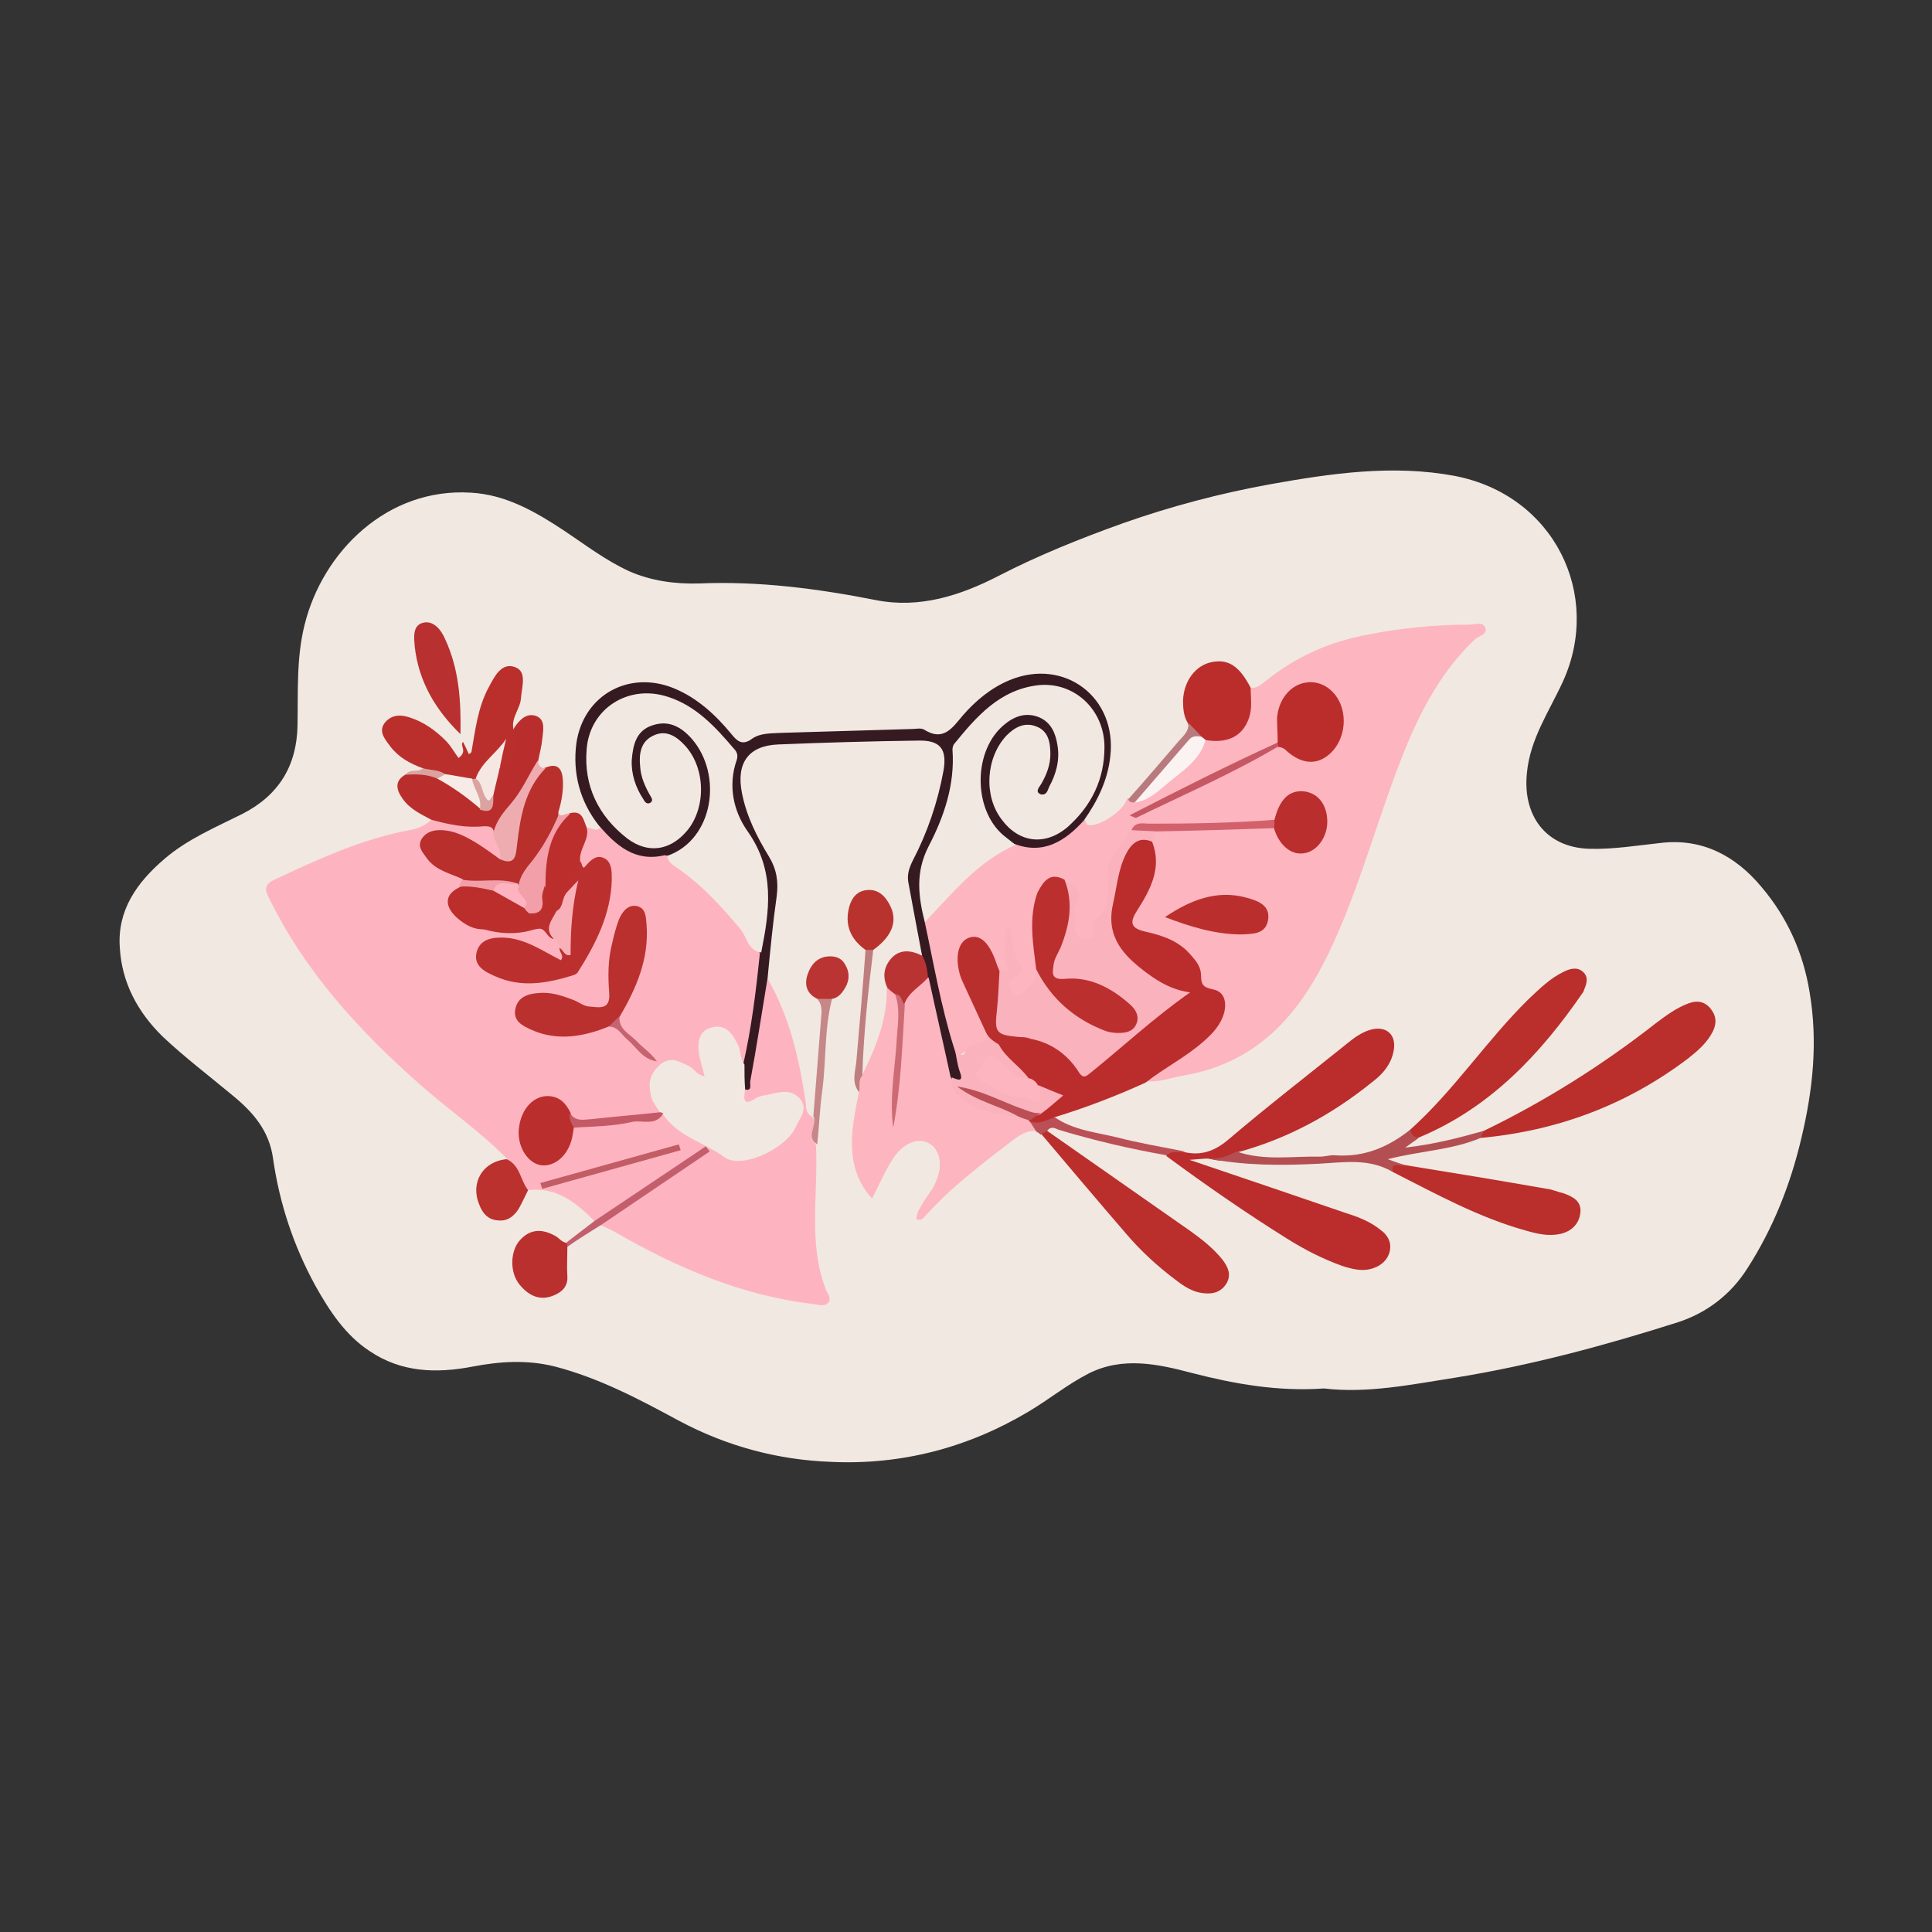 <?xml version="1.0" encoding="UTF-8"?>
<!-- Generator: Adobe Illustrator 26.0.3, SVG Export Plug-In . SVG Version: 6.00 Build 0)  -->
<svg xmlns="http://www.w3.org/2000/svg" xmlns:xlink="http://www.w3.org/1999/xlink" version="1.1" id="Capa_1" x="0px" y="0px" viewBox="0 0 300 300" style="enable-background:new 0 0 300 300;" xml:space="preserve">
<rect x="0" y="0" width="300" height="300" fill="#333333" stroke="none"/>
<style type="text/css">
	.st0{fill:#D8855B;}
	.st1{fill:#F1E8E1;}
	.st2{fill:#BB2D2B;}
	.st3{fill:#FEB6C1;}
	.st4{fill:#FFB6C1;}
	.st5{fill:#511715;}
	.st6{fill:#FEB5C0;}
	.st7{fill:#BC2F2E;}
	.st8{fill:#BC3130;}
	.st9{fill:#581B20;}
	.st10{fill:#531817;}
	.st11{fill:#E4ABAA;}
	.st12{fill:#F1E6DD;}
	.st13{fill:#BB2E2B;}
	.st14{fill:#FDB5C0;}
	.st15{fill:#FEFEFE;}
	.st16{fill:#FDFEFD;}
	.st17{fill:#FBB3BE;}
	.st18{fill:#FDB5BF;}
	.st19{fill:#F7AEB7;}
	.st20{fill:#F5ADB5;}
	.st21{fill:#F7B2BB;}
	.st22{fill:#5A211B;}
	.st23{fill:#FCB5BF;}
	.st24{fill:#FAB3BC;}
	.st25{fill:#DA8668;}
	.st26{fill:#D7845B;}
	.st27{fill:#FDFDFD;}
	.st28{fill:#FFFFFF;}
	.st29{fill:#D8845B;}
	.st30{fill:#BC332D;}
	.st31{fill:#F1A1AA;}
	.st32{fill:#FCB3BD;}
	.st33{fill:#BC312C;}
	.st34{fill:#CD565D;}
	.st35{fill:#370C16;}
	.st36{fill:#FDB6C1;}
	.st37{fill:#4D141A;}
	.st38{fill:#FAFBFA;}
	.st39{fill:#4A1418;}
	.st40{fill:#BB302C;}
	.st41{fill:#FEB6C0;}
	.st42{fill:#4D161E;}
	.st43{fill:#BB2E2C;}
	.st44{fill:#FBFCF9;}
	.st45{fill:#4E151A;}
	.st46{fill:#BB2E2D;}
	.st47{fill:#FCFCFB;}
	.st48{fill:#FBFCFB;}
	.st49{fill:#E2AF95;}
	.st50{fill:#FAFCF9;}
	.st51{fill:#BB332E;}
	.st52{fill:#F1A3AC;}
	.st53{fill:#BB2F2C;}
	.st54{fill:#BC312D;}
	.st55{fill:#BA2F2D;}
	.st56{fill:#BA302C;}
	.st57{fill:#BA312B;}
	.st58{fill:#FBB4BE;}
	.st59{fill:#F1B3BA;}
	.st60{fill:#F8BDC7;}
	.st61{fill:#5C1C1E;}
	.st62{fill:#FAB3B9;}
	.st63{fill:#F6B7C1;}
	.st64{fill:#F2B1B0;}
	.st65{fill:#F3AEB5;}
	.st66{fill:#DC8870;}
	.st67{fill:#E1D4D2;}
	.st68{fill:#DFD4D2;}
	.st69{fill:#DFD5D4;}
	.st70{fill:#DED3D1;}
	.st71{fill:#DAD1D0;}
	.st72{fill:#FCFCFC;}
	.st73{fill:#F1A4AE;}
	.st74{fill:#CF7A7E;}
	.st75{fill:#FBB4BF;}
	.st76{fill:#D7855C;}
	.st77{fill:#FBB5C0;}
	.st78{fill:#BA2E2B;}
	.st79{fill:#D6855C;}
	.st80{fill:#BB3131;}
	.st81{fill:#FAB4BE;}
	.st82{fill:#BC312F;}
	.st83{fill:#EDA0A6;}
	.st84{fill:#CD785F;}
	.st85{fill:#BF3738;}
	.st86{fill:#B93130;}
	.st87{fill:#F6F8F8;}
	.st88{fill:#C77253;}
	.st89{fill:#F8B0BD;}
	.st90{fill:#CE6369;}
	.st91{fill:#BC2F2F;}
	.st92{fill:#FCB4BF;}
	.st93{fill:#F9B4BE;}
	.st94{fill:#BA3230;}
	.st95{fill:#ECABB5;}
	.st96{fill:#BA2D2B;}
	.st97{fill:#3D0F17;}
	.st98{fill:#3C0D17;}
	.st99{fill:#531B1F;}
	.st100{fill:#5A201F;}
	.st101{fill:#551C1E;}
	.st102{fill:#BF3939;}
	.st103{fill:#BD3533;}
	.st104{fill:#C23A3A;}
	.st105{fill:#4B1015;}
	.st106{fill:#541418;}
	.st107{fill:#4B1014;}
	.st108{fill:#551C1C;}
	.st109{fill:#541A1A;}
	.st110{fill:#551C1B;}
	.st111{fill:#FAF9F6;}
	.st112{fill:#B92D2B;}
	.st113{fill:#BD3A2D;}
	.st114{fill:#FCB3BB;}
	.st115{fill:#561F1C;}
	.st116{fill:#FCFDFC;}
	.st117{fill:#FEFEFD;}
	.st118{fill:#FDFDFC;}
	.st119{fill:#EED9C9;}
	.st120{fill:#D8875F;}
	.st121{fill:#D8865C;}
	.st122{fill:#D88560;}
	.st123{fill:#D8875E;}
	.st124{fill:#FBB5BE;}
	.st125{fill:#D88B65;}
	.st126{fill:#D58965;}
	.st127{fill:#BD3D31;}
	.st128{fill:#BC302E;}
	.st129{fill:#D8855C;}
	.st130{fill:#BC3433;}
	.st131{fill:#BE3934;}
	.st132{fill:#DB9676;}
	.st133{fill:#DA9777;}
	.st134{fill:#D6825A;}
	.st135{fill:#3E1118;}
	.st136{fill:#3D1018;}
	.st137{fill:#562121;}
	.st138{fill:#B82F2C;}
	.st139{fill:#541A1E;}
	.st140{fill:#50171C;}
	.st141{fill:#561719;}
	.st142{fill:#D8865D;}
	.st143{fill:#FBB4BB;}
	.st144{fill:#DD4D48;}
	.st145{fill:#CA1349;}
	.st146{fill:#2C685C;}
	.st147{fill:#FB942C;}
	.st148{fill:#2C685B;}
	.st149{fill:#231F20;}
	.st150{fill:#FDCC42;}
	.st151{fill:#DD4E48;}
	.st152{fill:#FBCB42;}
	.st153{fill:#BD312E;}
	.st154{fill:#F7CA45;}
	.st155{fill:#F7CC47;}
	.st156{fill:#FAC848;}
	.st157{fill:#FAC84B;}
	.st158{fill:#F5C655;}
	.st159{fill:#3F6752;}
	.st160{fill:#F4C954;}
	.st161{fill:#EDCB5A;}
	.st162{fill:#EAB978;}
	.st163{fill:#C0332F;}
	.st164{fill:#EEDDD0;}
	.st165{fill:#D97510;}
	.st166{fill:#DA7512;}
	.st167{fill:#F9F8F2;}
	.st168{fill:#FB952C;}
	.st169{fill:#C91447;}
	.st170{fill:#C81548;}
	.st171{fill:#F9C84A;}
	.st172{fill:#8E8455;}
	.st173{fill:#8F8656;}
	.st174{fill:#E7C549;}
	.st175{fill:#F7C054;}
	.st176{fill:#A89A53;}
	.st177{fill:#BF725B;}
	.st178{fill:#B92F2E;}
	.st179{fill:#76A1FD;}
	.st180{fill:#893B77;}
	.st181{fill:#4051C0;}
	.st182{fill:#4051C2;}
	.st183{fill:#2D3798;}
	.st184{fill:#4052C0;}
	.st185{fill:#141E80;}
	.st186{fill:#4D7EFC;}
	.st187{fill:#5C1A4E;}
	.st188{fill:#5D1A4E;}
	.st189{fill:#77A1FC;}
	.st190{fill:#4051C1;}
	.st191{fill:#232CA6;}
	.st192{fill:#4161D9;}
	.st193{fill:#77A0FC;}
	.st194{fill:#212DA3;}
	.st195{fill:#212DA8;}
	.st196{fill:#232EA7;}
	.st197{fill:#4C7EFC;}
	.st198{fill:#44121F;}
	.st199{fill:#77A0F9;}
	.st200{fill:#0C1272;}
	.st201{fill:#BEABC2;}
	.st202{fill:#BCA3BD;}
	.st203{fill:#C0ABBF;}
	.st204{fill:#8B3C6C;}
	.st205{fill:#FEB4C0;}
	.st206{fill:#361A21;}
	.st207{fill:#BA2D2C;}
	.st208{fill:#BA2E2C;}
	.st209{fill:#BA2F2C;}
	.st210{fill:#B92E2C;}
	.st211{fill:#B8302F;}
	.st212{fill:#B9302F;}
	.st213{fill:#B34F52;}
	.st214{fill:#BB312E;}
	.st215{fill:#B8332E;}
	.st216{fill:#B93333;}
	.st217{fill:#B93432;}
	.st218{fill:#F29FA9;}
	.st219{fill:#EEACB1;}
	.st220{fill:#C35F6C;}
	.st221{fill:#BB4F56;}
	.st222{fill:#C58788;}
	.st223{fill:#BE7E7F;}
	.st224{fill:#B97A7E;}
	.st225{fill:#DBA3A0;}
	.st226{fill:#BB302E;}
	.st227{fill:#B9302E;}
	.st228{fill:#BA2E2D;}
	.st229{fill:#F9B1B9;}
	.st230{fill:#C25C65;}
	.st231{fill:#C45A65;}
	.st232{fill:#C5636E;}
	.st233{fill:#FAB2BD;}
	.st234{fill:#BB2F2E;}
	.st235{fill:#FAF3F1;}
	.st236{fill:#C65863;}
	.st237{fill:#D2616C;}
	.st238{fill:#CD6B75;}
	.st239{fill:#F5E8E2;}
	.st240{fill:#F7EBE7;}
	.st241{fill:#E85C62;}
	.st242{fill:#F7985D;}
	.st243{fill:#F6ABAF;}
	.st244{fill:#E95B63;}
	.st245{fill:#E95B62;}
	.st246{fill:#B9454E;}
	.st247{fill:#F2F1A3;}
	.st248{fill:#10586E;}
	.st249{fill:#11596C;}
	.st250{fill:#F4F1A3;}
	.st251{fill:#11576C;}
	.st252{fill:#F6985F;}
	.st253{fill:#11586B;}
	.st254{fill:#F6995E;}
	.st255{fill:#10586A;}
	.st256{fill:#F6985E;}
	.st257{fill:#11586D;}
	.st258{fill:#14586B;}
	.st259{fill:#17576D;}
	.st260{fill:#445560;}
	.st261{fill:#255867;}
	.st262{fill:#3F4F5E;}
	.st263{fill:#47555E;}
	.st264{fill:#374A56;}
	.st265{fill:#475866;}
	.st266{fill:#364A57;}
	.st267{fill:#506566;}
	.st268{fill:#3B4D57;}
	.st269{fill:#394C58;}
	.st270{fill:#B8464D;}
	.st271{fill:#B9464E;}
	.st272{fill:#F4F1A2;}
	.st273{fill:#11586C;}
	.st274{fill:#F3F2A2;}
	.st275{fill:#17586C;}
	.st276{fill:#F1A064;}
	.st277{fill:#F0F1A0;}
	.st278{fill:#F6975C;}
	.st279{fill:#ECA469;}
	.st280{fill:#FDD7B6;}
</style>
<g>
	<path class="st1" d="M205.6,215.6c-7.2,0.5-13.9-0.7-20.5-2.4c-5.3-1.4-10.8-2.6-16.1,0.1c-3.3,1.7-6.1,4-9.3,5.9   c-9.4,5.6-19.7,8.3-30.6,7.8c-8.3-0.3-16.2-2.4-23.7-6.4c-6.1-3.3-12.3-6.6-19.2-8.4c-4.4-1.1-8.6-0.8-12.8,0   c-5.7,1.1-11.1,0.9-16-2.4c-3.8-2.5-6.2-6.2-8.4-10.1c-3.4-6.2-5.6-12.8-6.6-19.8c-0.6-4.4-3.2-7.3-6.4-9.9c-3.6-3-7.3-5.8-10.7-9   c-3.9-3.8-6.4-8.4-6.7-13.9c-0.4-5.8,2.7-10.1,6.9-13.7c3.6-3.1,7.9-4.9,12.1-7c5.7-2.9,8.5-7.5,8.6-13.8   c0.1-5.2-0.2-10.4,1.1-15.6c2.8-11.3,12.8-21.3,25.8-20.5c5.5,0.3,10.1,3,14.5,5.9c3.3,2.2,6.4,4.6,10.1,6.3   c3.4,1.5,7.1,2,10.8,1.9c9.3-0.4,18.5,0.8,27.6,2.6c6.7,1.3,13-0.7,19-3.8c6.2-3.2,12.7-5.8,19.4-8.2c7.4-2.6,15-4.6,22.7-6   c9.5-1.7,19.1-3.1,28.7-1.3c15.5,3,22.9,18.5,16.8,31.9c-2.1,4.6-5.1,8.9-5.6,14.2c-0.7,6.6,2.9,11.6,9.7,11.8   c3.7,0.1,7.3-0.5,11-0.9c6.5-0.8,11.7,2,15.7,6.8c4,4.7,6.5,10.2,7.5,16.4c1.3,7.7,0.5,15.2-1.3,22.7c-1.7,7.2-4.4,14-8.4,20.2   c-2.6,4.1-6.4,6.9-10.7,8.3c-11.3,3.6-22.8,6.7-34.5,8.6C219.1,215,212.3,216.4,205.6,215.6z"></path>
	<path class="st205" d="M92.3,189.6c-2.8-2.8-5.8-5.3-10.2-4.8c-2.1-0.9-2.6-2.9-3.3-4.8c-4.2-4.3-9.2-7.7-13.7-11.7   c-9.5-8.4-17.9-17.6-23.5-29.2c-0.6-1.2-0.2-1.9,0.8-2.4c6.8-3.2,13.7-6.4,21.2-7.8c1.3-0.2,2.4-0.7,3.4-1.6   c3.5-0.3,7-0.5,10.2,1.4c0.5,1.5,2,2.9,0.8,4.8c-1.4,0.3-2.3-0.7-3.4-1.4c-1.7-1-3.4-2.1-5.4-2.3c-1-0.1-2.1,0-2.6,1   c-0.4,1,0.3,1.7,0.9,2.4c0.6,0.8,1.5,1.2,2.4,1.6c0.8,0.3,1.8,0.5,2.2,1.5c0.1,0.5-0.1,1-0.4,1.5c-1.6,2.5-1.3,3.6,1.2,4.9   c0.8,0.4,1.7,0.6,2.5,0.9c2.5,0.6,5,0.3,7.5,0.2c0.3-0.1,0.5-0.1,0.8-0.1c1.2,0,1.8,1,2.6,1.7c0.6,0.6,1,1.3,1.2,2   c0.2,2.5-0.3,2.8-2.4,1.9c-0.8-0.4-1.6-0.9-2.4-1.3c-1.7-0.8-3.5-1.4-5.5-1.2c-0.9,0.1-1.8,0.4-2.2,1.4c-0.4,1,0.4,1.7,1.1,2.2   c4.2,3.2,12,1.5,14.5-3c1.7-3.1,2.9-6.4,3.2-9.9c0.2-2.5-0.5-3.1-2.7-2.2c-1.8,0.7-1.7-0.5-2-1.5c0-1.9,0.6-3.6,1.8-5.2   c0.8-0.3,1.7,0.8,2.4-0.2c0.7-0.2,1.3,0.2,1.7,0.6c2.3,2.6,5.2,3.7,8.6,3.6c6,4.3,11.1,9.6,15.1,15.9c-0.6,5.6-1,11.3-2.7,16.7   c-1.5,0.7-1.6-0.6-1.9-1.4c-0.6-1.6-1-3.8-3.2-3.2c-2.3,0.7-1.6,2.8-1.1,4.6c0.2,0.8,0.5,1.7-0.2,2.2c-0.8,0.6-1.5-0.2-2.1-0.6   c-1.4-0.9-2.7-2-4.4-0.7c-1.7,1.4-1.3,3.1-0.7,4.9c0.3,0.8,0.9,1.7-0.3,2.4c-3,0.6-6.1,0.6-9.2,1.1c-1.5,0.3-3.2,0.6-4.6-0.6   c-0.1-0.1-0.3-0.2-0.4-0.4c-1.2-1.5-2.5-3-4.7-1.7c-1.8,1.1-2.5,4.2-1.5,6.2c1.3,2.6,3.8,2.8,5.5,0.3c0.8-1.2,0.7-2.8,2.1-3.6   c4.5-0.4,9-0.5,13.4-1.6c0.4-0.4,0.9-0.3,1.2,0c2.2,2.2,5.2,3.1,7.6,5c3.8,3.1,11.2-1.1,11.9-5.4c0.2-1.5-0.6-2-1.8-2.1   c-1.4-0.1-2.7,0.3-4,0.7c-2.4,0.7-2.7,0.4-2.5-2.3c1.9-5,2-10.3,3-15.4c0.1-0.7-0.2-1.7,1-1.8c3.5,6,5,12.6,6,19.3   c0.1,0.9,0,1.8,1,2.3c1.2,1.3-0.4,3,0.6,4.4c0.4,7.5-1.3,15.3,1.6,22.6c0.3,0.6,0.9,1.3,0.2,2c-0.6,0.5-1.4,0.2-2.1,0.1   c-11.3-1.3-21.4-5.7-31.1-11.3c-0.7-0.4-1.5-0.7-2.2-1c0.9-2,3-2.5,4.6-3.7c3.1-2.3,6.3-4.4,8.2-5.6c-2.8,2-7,4.7-11.2,7.5   C94.3,189,93.5,189.8,92.3,189.6z"></path>
	<path class="st14" d="M194.2,106.8c1,0.1,1.6-0.5,2.4-1.1c4.7-3.8,10-6.1,16-7.2c5.2-1,10.3-1.5,15.5-1.5c0.9,0,2.1-0.5,2.5,0.4   c0.5,1.1-0.9,1.3-1.5,1.8c-5.2,4.9-8.5,11.1-11.1,17.6c-3.9,9.7-6.5,19.8-10.8,29.3c-4.7,10.5-11.2,18.8-23.4,20.9   c-1.9,0.3-3.8,1.1-5.8,0.9c-0.3-1.4,0.9-1.6,1.6-2.1c2.3-1.6,4.7-3,6.8-4.9c0.9-0.8,1.7-1.6,2.3-2.6c1.1-2,0.9-3-1-4.2   c-0.9-0.5-1.6-1.1-1.8-2.2c-0.6-3.2-2.8-4.9-5.7-5.8c-0.7-0.2-1.4-0.4-2.1-0.6c-3.1-1-3.7-2.1-1.8-4.9c2.1-3.3,2.8-6.7,2.2-10.5   c0.2-0.8,0.6-1.4,1.4-1.7c5.8-0.1,11.6-0.1,17.4-0.6c1.2,0.1,1.4,1.2,2,2c0.9,1.1,2,2,3.4,1.5c1.8-0.7,2.6-2.1,2.5-4   c-0.1-1.5-0.6-2.9-2.2-3.3c-1.6-0.4-2.8,0.2-3.7,1.6c-0.5,0.8-0.7,1.9-1.9,2.2c-5.6,0.4-11.3,0.8-16.9,0.6c-1.2,0-2.5,0-3.6,0.8   c-0.4,0.5-0.7,1.1-1.2,1.5c-2.8,2-2.7,4.9-2.6,7.8c0.1,1.1-0.1,2.2-0.9,3c-0.8,0.8-1.2,1.7-1.4,2.8c-0.2,1.2-1,1.9-2.2,1.9   c-1.4-0.1-2.1-1-2.3-2.2c-0.2-1.3-0.3-2.7,0.1-4c0.4-1.5-0.1-2.2-1.5-2.6c-1.6-0.6-2.3,0.4-2.7,1.7c-0.9,2.6-1,5.2-0.7,7.9   c0.1,1.1,0.4,2.3,0.3,3.4c-0.1,1.9-1.1,3.2-2.6,4.2c-0.9,0.6-1.7,0.6-2.4-0.2c-0.7-0.7-1.1-2-0.4-2.4c2-1.2,0.9-2.5,0.4-3.9   c-0.2-0.6-0.2-1.2-0.2-1.8c-0.1,1,0.2,2,0.4,2.9c0.5,2.2,0.3,2.4-2.2,1.7c-1.1-0.8-1.3-2.1-1.9-3.2c-0.5-0.8-1-1.6-2.1-1.3   c-1.1,0.3-1.4,1.3-1.5,2.3c-0.1,2.1,1,3.9,1.8,5.8c0.8,1.9,2.1,3.5,2.3,5.7c-0.2,2.8-3.1,2.3-4.5,3.8c-0.5,0.6-1.3-0.9-1.8-1.5   c-1.6-6.3-3.4-12.6-4-19.2c3.6-5.7,8.1-10.5,14.7-12.8c3.7,0.6,7-0.1,9.6-3c0.3-0.3,0.7-0.6,1.1-0.1c0.1,0.2,0.2,0.6,0.4,0.7   c1.8,0.4,5.7-2.3,6.1-4.1c0.5,0,0.9-0.1,1.4-0.3c4.3-2.2,7.5-5.7,10.7-9.3c5.1-0.9,5.2-1.1,6.3-6.4   C193.5,107.6,193.7,107.1,194.2,106.8z"></path>
	<path class="st206" d="M143.6,143.2c1.4,6.5,2.5,13,4.5,19.4c0.3,1,0.7,1.9,1.3,2.8c0.5,0.6,0.8,1.5,0.2,2.2   c-0.6,0.7-1.4,0.6-2.2,0.1c-2.1-4.9-3.1-10.2-3.9-15.4c-0.2-1.2-0.7-2.5-0.3-3.8c-0.7-3.7-1.4-7.4-2.1-11.2c-0.3-1.3,0-2.4,0.6-3.6   c2.3-4.4,3.9-9.1,4.8-14c0.6-3.4-0.5-4.8-4-4.7c-7.2,0.1-14.4,0.3-21.7,0.6c-4.6,0.2-6.5,2.9-5.6,7.5c0.7,3.6,2.3,6.8,4.2,9.9   c1.2,2,1.5,3.9,1.2,6.2c-0.6,4.2-1,8.4-1.4,12.6c-0.9,5.4-1.7,10.7-2.7,16.1c-0.1,0.5,0.4,1.7-1,1.2c-1.2-1.2-1.2-2.5-0.1-3.8   c1.3-5.7,2-11.5,2.6-17.3c-1.1-1.8-0.3-3.7,0-5.5c0.6-3.8,0.4-7.2-1.8-10.6c-2.5-4-3.9-8.5-3.2-13.4c0.1-0.7-0.1-1.4-0.4-2.1   c-2.2-4.7-9.2-8.3-14.3-7.5c-3.5,0.6-5.3,3-6.2,6.1c-1.5,5,1.6,12.2,6.1,14.8c2.6,1.5,4.7,1.2,6.9-0.8c3.5-3.3,3.6-9.4,0.1-12.6   c-0.9-0.9-2-1.7-3.4-1.1c-1.5,0.7-2,2-1.8,3.6c0.1,1.5,0.9,2.7,1.3,4.1c0.2,0.7,0.4,1.5-0.4,1.9c-0.9,0.5-1.5,0-2.1-0.7   c-2.2-2.5-2.3-8.1-0.2-10.7c2.3-2.7,5.9-2.6,8.7,0.3c4.2,4.2,4.6,12.2,0.7,16.6c-1.2,1.4-2.6,2.9-4.8,2.4   c-4.6,1.1-7.5-1.5-10.2-4.6c-3-3.8-4.1-8.2-3.5-12.8c1.1-7.5,8.2-11.4,15.2-8.5c3.6,1.5,6.4,4.1,8.8,7c0.9,1.1,1.7,2,3.3,0.8   c1.3-0.9,2.9-0.8,4.5-0.9c6.8-0.2,13.5-0.4,20.3-0.6c0.6,0,1.4-0.2,1.9,0.1c3,1.9,4.4-0.3,6-2.2c2-2.3,4.4-4.3,7.3-5.5   c8.5-3.5,16.7,2.7,15.6,11.9c-0.4,3.7-2,6.9-4.1,9.9c-2.9,3.2-6.3,5.4-10.9,3.6c-2.1,0-3.2-1.6-4.2-3.1c-3-4.4-2.7-10.8,0.7-14.9   c2-2.4,5-3.4,7.5-2.5c2.2,0.9,3.5,3.4,3.4,6.5c-0.1,1.8-0.6,3.6-1.5,5.1c-0.5,0.7-1,1.7-2.1,1.1c-0.9-0.5-0.6-1.4-0.4-2.2   c0.3-1,0.9-2,1-3.1c0.3-1.8,0.2-3.6-1.7-4.4c-1.8-0.8-3.1,0.4-4.1,1.8c-2.5,3.2-2.4,8.2,0.1,11.3c2.1,2.6,5.4,3,8.2,1.1   c4.2-2.8,6.8-9.5,5.6-14.3c-1.2-4.7-6-7.5-10.7-6.2c-4.4,1.2-7.2,4.6-10.1,7.9c-0.4,0.5-0.5,1.2-0.5,1.8   c-0.1,5.5-2.1,10.6-4.3,15.6c-1,2.3-1.5,4.6-0.9,7.1C144.1,140.9,144.1,142,143.6,143.2z"></path>
	<path class="st14" d="M144.2,151.8c1.1,5.1,2.3,10.3,3.4,15.4c2.1,4.1,6,4.8,10,5.4c0.8,0,1.5,0.2,2.2,0.6c0.2,0.1,0.4,0.3,0.6,0.5   c0.3,0.6,1.2,1,0.5,1.9c-1.5-0.1-2.6,0.7-3.7,1.5c-4.8,3.7-9.6,7.3-13.6,11.8c-0.3,0.3-0.6,0.7-1.3,0.4c0-1.1,0.7-1.9,1.2-2.8   c0.5-0.9,1.2-1.6,1.6-2.5c1.4-2.7,1-5.5-0.9-6.5c-1.7-0.9-4,0-5.6,2.5c-1.3,2-2.2,4.3-3.2,6.1c-4.4-4.9-3.2-10.8-2-16.6   c-0.1-0.9-1.1-2,0.5-2.6c2.1-4.3,3.9-8.6,3.8-13.5c1-0.3,1.5,0.4,1.9,1.1c0.8,4.4-0.2,8.8-0.5,13.1c-0.2,2.2,0.2,4.4-0.4,5.9   c0.3-5.3,1-11.1,1.2-17C140.4,153.8,142,152,144.2,151.8z"></path>
	<path class="st207" d="M178.9,130.7c1.6,4.1-0.3,7.5-2.4,10.8c-1.2,1.9-0.8,2.7,1.5,3.2c2.7,0.6,5.2,1.5,7,3.7   c0.8,0.9,1.5,1.8,1.5,3.1c0,1.3,0.3,1.8,1.7,2.1c1.9,0.3,2.3,1.9,1.9,3.6c-0.5,1.9-1.8,3.3-3.2,4.5c-2.8,2.5-6.1,4.1-9,6.4   c-4.6,2.1-9.3,3.9-14.2,5.4c-1.1,1.7-2.4,1.8-3.9,0.6l0,0c-0.2-1,0.7-1.2,1.2-1.7c2.4-1.9,2.4-1.9-0.1-3.3   c-0.7-0.4-1.3-0.8-1.9-1.3c-1.2-1.1-2.3-2.2-3.4-3.4c-0.8-0.8-1.3-1.7-0.7-2.8c1.3-1.3,3-0.6,4.5-0.8c3,0.1,5.4,1.5,7.3,3.6   c1.5,1.7,2.6,1.6,4.2,0.2c3.8-3.3,7.5-6.7,12.1-9.9c-4.1-1.6-7.1-4.2-9.9-7.1c-1.1-1.1-1.6-2.2-1.2-3.8c0.9-3.1,0.6-6.3,1.4-9.5   c0.4-1.7,1.4-2.9,2.7-3.9C177.1,129.6,178.2,129.6,178.9,130.7z"></path>
	<path class="st207" d="M187.6,179.9c-0.7,0-1.4,0.1-2.9,0.2c8.6,2.9,16.5,5.6,24.4,8.3c1.9,0.6,3.7,1.3,5.3,2.6   c1.1,0.8,1.7,1.9,1.4,3.3c-0.3,1.3-1.3,2.2-2.5,2.6c-1.6,0.6-3.2,0.2-4.8-0.3c-3.1-1.1-6-2.6-8.7-4.3c-6.4-4-12.6-8.3-18.7-12.8   c0.7-1.5,1.8-0.7,2.8-0.6c2.7,0.6,4.8-0.2,6.9-2c6-5.1,12.2-9.9,18.3-14.8c1.1-0.9,2.3-1.8,3.7-2.2c2.5-0.7,4.1,0.8,3.6,3.3   c-0.4,2.1-1.7,3.6-3.3,4.8c-6.3,5.1-13.3,8.9-21.2,11C190.9,180.8,189.2,180.2,187.6,179.9z"></path>
	<path class="st78" d="M230.4,175.6c9.5-4.6,18.4-10.2,26.7-16.7c1.6-1.2,3.2-2.4,5.1-3.1c1.3-0.5,2.5-0.3,3.4,0.8   c0.9,1.1,1,2.2,0.4,3.5c-0.9,1.8-2.3,3-3.8,4.2c-9.6,7.3-20.4,11.3-32.3,12.4C229.5,176.1,230,175.9,230.4,175.6z"></path>
	<path class="st78" d="M219,175.4c6.8-6.1,11.8-13.8,18.3-20.2c1.7-1.6,3.4-3.3,5.5-4.3c1-0.5,2.1-0.8,3,0c1,0.9,0.5,2,0.1,3   c0,0.1-0.1,0.2-0.1,0.2c-6.6,9.6-14.4,17.9-25.4,22.5C219.1,177.1,218.6,176.7,219,175.4z"></path>
	<path class="st208" d="M162.6,175.6c7.4,5.2,14.9,10.4,22.3,15.6c1.8,1.3,3.6,2.7,5,4.5c0.8,1.1,1.3,2.2,0.6,3.5   c-0.8,1.4-2.1,1.8-3.7,1.6c-1.7-0.2-3-1.1-4.3-2.1c-2.8-2.1-5.4-4.5-7.7-7.2c-4.4-5.1-8.7-10.2-13.1-15.4   C161.5,175.2,162,175.3,162.6,175.6z"></path>
	<path class="st209" d="M65.7,119.3c-2-0.7-3.8-1.7-5.1-3.4c-0.7-1-1.9-2.2-0.9-3.6c1-1.3,2.4-1.4,3.9-0.9c2.2,0.7,4,2,5.6,3.6   c0.8,0.8,1.4,1.9,2,2.7c1.5-1.1,0.1-1.9,0.7-2.5c0.3,0.6,0.6,1.2,0.9,1.9c0.2-0.1,0.3-0.2,0.4-0.3c0.6-3.4,1-7,2.7-10.1   c0.9-1.7,2-3.9,4.1-3.1c1.9,0.7,1,3.1,0.9,4.8c-0.1,1.6-1.5,3-1.2,4.7c1.6,2.6,0.9,5-1.8,6.3c-1.1-1.4-1.1-1.4-0.4-3   c-0.8,1.6-2,3.4-3.7,4.8c-0.2,0.1-0.5,0.2-0.8,0.3c-1.5,0.4-2.8-0.3-4.2-0.5C67.9,120.4,66.3,120.8,65.7,119.3z"></path>
	<path class="st208" d="M218.1,180.9c7.4,1.2,14.7,2.4,22.1,3.7c0.9,0.1,1.7,0.5,2.6,0.7c1.4,0.5,2.8,1.2,2.6,3   c-0.2,1.8-1.4,2.9-3.1,3.3c-1.8,0.4-3.6,0-5.3-0.5c-7.3-2-14-5.7-20.7-9.1c-0.4-0.3-0.8-0.7-0.4-1   C216.6,180.5,217.4,180.7,218.1,180.9z"></path>
	<path class="st138" d="M71.8,136.5c-1.9-0.9-4.1-1.3-5.5-3.2c-0.6-0.9-1.5-1.7-0.9-2.9c0.6-1.1,1.7-1.5,2.9-1.5c2.2,0,4.1,1,6,2.2   c1.1,0.7,2.2,1.5,3.3,2.3c1.7-0.3,1.8-1.7,1.9-3c0.2-2.6,1.1-5.1,1.9-7.6c0.5-1.7,1.4-3.1,3.3-3.6c1.9-0.8,2.6,0.2,2.7,1.9   c0.1,1.7-0.2,3.4-0.7,5c0,0.9,0.2,1.8-0.3,2.6c-1.9,3.1-3.5,6.4-6.1,9c-0.3,0-0.6-0.1-0.9-0.1c-1.6-0.6-3.2-0.3-4.8-0.4   C73.7,137.3,72.5,137.5,71.8,136.5z"></path>
	<path class="st210" d="M77.6,119.2c2.7-1.3,2.3-3.8,2.2-6.1c0.8-1.3,2-2.5,3.5-1.9c1.5,0.6,1,2.4,0.9,3.6c-0.1,1.1-0.4,2.1-0.6,3.2   c-0.5,2.8-1.9,5.2-3.6,7.3c-1.1,1.3-1.2,3.5-3.3,4c-0.1-1-0.8-1-1.6-1c-2.8,0.3-5.5-0.3-8.1-1c-1.7-0.9-3.4-1.7-4.5-3.3   c-1-1.4-1.3-2.8,0.6-3.8c1.5-0.4,3.1-0.5,4.6,0c2.8,0.8,4.9,2.8,7.1,4.4c1.6,0.3,0.9-1,1.1-1.6C76.3,121.7,75.7,120,77.6,119.2z"></path>
	<path class="st2" d="M194.2,106.8c0,1.6,0.3,3.2-0.3,4.8c-1,2.8-3.4,3.9-6.8,3.3c-0.4,0.2-0.7,0.1-1-0.1c-1-0.5-1.3-1.6-1.7-2.6   c-0.6-1-0.7-2.2-0.7-3.4c0.1-3,1.9-5.5,4.5-6C190.8,102.3,192.5,103.5,194.2,106.8z"></path>
	<path class="st211" d="M71.5,114c-3.9-3.8-6.5-8.2-7.1-13.6c-0.1-1.3-0.4-3.3,1.3-3.7c1.6-0.4,2.8,1.1,3.4,2.5   C71.3,103.9,71.6,108.9,71.5,114z"></path>
	<path class="st212" d="M88.1,193.6c0,1.5-0.1,3.1,0,4.6c0.1,1.5-0.8,2.4-2,2.9c-2.2,1-4,0.1-5.4-1.6c-1.6-1.9-1.5-5.3,0.1-7   c1.6-1.7,3.4-1.7,5.4-0.6c0.6,0.3,1,1,1.8,1.1c0.2,0.1,0.2,0.3,0.2,0.4C88.1,193.5,88.1,193.6,88.1,193.6z"></path>
	<path class="st43" d="M91.1,128.5c0.5,1.9-1.3,3.4-1,5.3c-0.7,1.7-1.3,3.4-1.6,5.1c-0.4,1.2-0.7,2.5-2,3.2c-1.7,1-2.4,0.2-2.6-1.5   c-0.1-1,0-1.9-0.1-2.9c-0.2-4.5,0.8-8.5,4.6-11.4C90.5,125.7,90.6,127.4,91.1,128.5z"></path>
	<path class="st213" d="M218.1,180.9c-0.5,0.5-2.2-0.8-1.8,1.1c-3.7-2.2-7.6-1.5-11.5-1.3c-5.8,0.3-11.5,0.3-17.2-0.8   c1.6,0.1,3-0.3,4.4-1.1c4.3,1.5,8.7,0.7,13,0.8c0.8,0,1.6-0.3,2.4-0.2c4.5,0.3,8.2-1.3,11.6-4c0.1,0.8,0.6,1.2,1.3,1.3   c-0.6,0.4-1.1,0.8-2.1,1.5c4.4-0.5,8.3-1.5,12.2-2.6c-0.2,0.4-0.3,0.8-0.5,1.1c-4.5,1.9-9.4,2-14.4,3.3   C216.6,180.4,217.4,180.7,218.1,180.9z"></path>
	<path class="st214" d="M78.7,180c2.1,1,2.1,3.3,3.3,4.8c-0.5,1-0.9,1.9-1.4,2.8c-0.7,1.2-1.8,2.1-3.3,1.9c-1.5-0.1-2.4-1.1-2.9-2.5   C73,183.6,75,180.3,78.7,180z"></path>
	<path class="st215" d="M134.4,147.5c-2.4-1.7-3.3-4-2.5-6.8c0.4-1.4,1.3-2.4,2.8-2.5c1.4-0.1,2.4,0.6,3.1,1.7   c1.8,2.7,1,5.3-2.2,7.6C135.3,147.7,134.9,147.7,134.4,147.5z"></path>
	<path class="st216" d="M139,154.4c-0.4-0.3-0.8-0.6-1.2-1c-0.8-1.7-0.6-3.3,0.7-4.7c1.4-1.4,3.1-1.1,4.7-0.3c0.6,1,0.8,2.2,0.9,3.4   c-1.2,1.4-3.1,2.3-3.7,4.2C139.3,156.1,139.8,154.6,139,154.4z"></path>
	<path class="st217" d="M126.9,155.1c-2-1-2-2.7-1.3-4.3c0.6-1.4,1.7-2.3,3.3-2.3c1.1,0,1.9,0.4,2.4,1.4c0.8,1.4,0.5,2.8-0.4,4   c-0.4,0.6-1,1.1-1.7,1.2C128.4,156.1,127.7,155.4,126.9,155.1z"></path>
	<path class="st218" d="M88.5,126.4c-3.3,3-3.8,7-3.8,11.2c-0.4,0.9-0.3,1.9-0.2,2.9c0.1,1.7-0.6,2.3-2.2,2   c-0.5-0.2-0.9-0.6-1.1-1.1c0.2-1.3-1.9-2.2-0.7-3.7c0.2-1.7,1.2-2.9,2.2-4.1c1.7-2.2,3-4.6,4.1-7.2C87.3,127,87.9,126.1,88.5,126.4   z"></path>
	<path class="st219" d="M76.6,129.4c0.4-1.9,1.6-3.3,2.8-4.7c1.7-2,2.7-4.4,4.1-6.6c0.1,0.7,0.4,1.2,1.2,1.2   c-3.2,3.3-3.9,7.5-4.4,11.8c-0.2,1.4-0.1,3.5-2.7,2.3C78,131.9,76.7,130.8,76.6,129.4z"></path>
	<path class="st220" d="M88.1,193.6c0-0.2-0.1-0.5-0.1-0.7c1.4-1.1,2.9-2.2,4.3-3.3c5.8-3.9,11.5-7.7,17.3-11.6   c0.2,0.3,0.4,0.5,0.6,0.8c-5.6,3.8-11.1,7.5-16.7,11.3C91.6,191.3,89.8,192.4,88.1,193.6z"></path>
	<path class="st221" d="M162.6,175.6c-0.3,0.2-0.7,0.4-1,0.6c-0.2-0.2-0.5-0.4-0.7-0.5c-0.3-0.5-0.7-1.1-1-1.6   c1.4,0.6,2.6-0.2,3.9-0.6c2.9,2,6.3,2.3,9.6,3.1c3.5,0.9,7,1.5,10.6,2.2c-0.9,0.3-2-0.3-2.8,0.6c-5.7-1-11.3-2.3-16.9-4   C163.7,175.1,163.1,174.9,162.6,175.6z"></path>
	<path class="st222" d="M126.9,155.1c0.8,0,1.6,0,2.3,0c-1.2,4.6-0.9,9.4-1.5,14.1c-0.4,2.8-0.5,5.7-0.8,8.5c-1.9-1.2,0.1-3-0.6-4.4   c0.4-5.1,0.8-10.2,1.2-15.2C127.6,157,127.7,156,126.9,155.1z"></path>
	<path class="st223" d="M134.4,147.5c0.4,0,0.8,0,1.2,0c-0.8,6.5-1.5,12.9-1.7,19.5c-0.7,0.8-0.3,1.7-0.5,2.6   c-1.3-1.6-0.5-3.4-0.4-5.1C133.5,158.8,134,153.1,134.4,147.5z"></path>
	<path class="st224" d="M184.5,112.2c0.7,0.7,1.4,1.5,2.1,2.2c-3.8,3-6.4,7.3-10.4,10.2c-0.4,0-0.9,0-1-0.5c2.7-3,5.3-6.1,7.9-9.1   C183.8,114.2,184.7,113.5,184.5,112.2z"></path>
	<path class="st225" d="M67.9,120.9c-1.6-0.7-3.2-0.7-4.9-0.6c0.6-1,1.9-0.3,2.7-1c1.1,0.3,2.4,0.2,3.4,0.9   C68.9,120.8,68.4,120.9,67.9,120.9z"></path>
	<path class="st1" d="M103.6,132.9c7.2-2.5,8.7-12.6,3.8-18.2c-1.6-1.8-3.5-2.9-6-2.1c-2.6,0.8-3.1,3-3.3,5.4   c-0.1,2.2,0.6,4.3,1.8,6.1c0.2,0.4,0.5,0.8,1,0.6c0.6-0.3,0.3-0.8,0.1-1.1c-0.8-1.4-1.5-2.9-1.6-4.6c-0.2-2,0.1-3.9,2.1-4.8   c1.9-0.9,3.5,0.1,4.8,1.5c3.3,3.5,3.4,9.8,0.3,13.4c-2.6,3-6,3.5-9.2,1.1c-4.5-3.5-6.8-8.2-6.3-13.9c0.5-6.3,6.5-10.1,12.6-8.1   c4.4,1.4,7.4,4.7,10.3,8.1c0.5,0.5,0.6,1.1,0.4,1.7c-1.4,4-0.5,8,1.7,11.1c4.3,6.1,3.4,12.3,2.1,18.8c-2.1-0.3-2.2-2.4-3.2-3.6   c-3.1-3.7-6.3-7.2-10.4-9.9C104.1,134,103.7,133.6,103.6,132.9z"></path>
	<path class="st1" d="M115.6,165.3c0,1.3,0,2.5,0.1,3.8c-0.2,1.5-0.4,2.8,1.7,1.4c0.5-0.3,1.2-0.4,1.8-0.5c1.7-0.4,3.6-1,5,0.6   c1.4,1.6-0.1,3.1-0.7,4.5c-1.5,3.3-8.4,6.5-11,4.6c-3.1-2.3-7.2-3.2-9.5-6.6c-0.2,0.1-0.4,0-0.4-0.2c-0.5-0.8-1.1-1.5-1.4-2.3   c-0.5-1.8-0.6-3.5,1.1-5.1c1.7-1.6,3.1-0.7,4.6,0c0.9,0.4,1.3,1.5,2.5,1.6c-0.3-1.4-0.8-2.6-0.9-3.9c-0.2-1.7,0.2-3.3,2.2-3.7   c1.9-0.4,2.9,0.8,3.7,2.4C115.1,162.9,114.8,164.2,115.6,165.3z"></path>
	<path class="st226" d="M88,138.6c0-1.9,0.6-3.6,2.2-4.8c0.3,1,0.4,1.1,0.7,0.7c0.8-0.9,1.7-1.9,3-1.2c1.1,0.6,1.1,2,1.1,3.2   c-0.1,5.4-2.5,10.1-5.3,14.5c-0.2,0.3-0.6,0.4-0.9,0.5c-3.9,1.2-7.9,1.9-11.9,0.1c-1.6-0.7-3.4-1.6-2.9-3.7   c0.5-2.1,2.5-2.4,4.4-2.3c3.3,0.2,5.9,2.1,8.7,3.5c0.6-0.8-0.4-1.3-0.2-2c0.5-0.1,0.9,0.1,1.1,0.5c0.2-0.4-0.1-0.7-0.2-1   c-0.3-2.6,0.1-5.1,0.8-7.6C89,138,87.8,139.2,88,138.6z"></path>
	<path class="st227" d="M94.5,159.4c-3.9,1.6-8,2.3-12,0.5c-1.3-0.6-2.8-1.3-2.5-3.1c0.3-1.9,1.9-2.5,3.6-2.6   c1.9-0.2,3.7,0.4,5.5,1.1c0.8,0.3,1.6,1,2.5,1c1.4,0.1,3.2,0.6,3-2.1c-0.2-2.5-0.2-5.1,0.4-7.5c0.3-1.3,0.6-2.6,1.1-3.9   c0.5-1.2,1.4-2.4,2.8-2.1c1.4,0.3,1.4,1.7,1.5,2.9c0.4,5.3-1.6,9.9-4.2,14.3C95.8,158.5,95.3,159.1,94.5,159.4z"></path>
	<path class="st228" d="M89.1,175.1c-0.1,0.7-0.2,1.4-0.4,2.1c-0.8,2.6-2.9,4.1-4.9,3.7c-2.1-0.5-3.6-3.2-3.2-5.9   c0.4-2.9,2.3-4.9,4.6-4.8c1.8,0.1,2.7,1.2,3.4,2.6C88.7,173.6,89.4,174.3,89.1,175.1z"></path>
	<path class="st43" d="M81.4,141c0.2,0.3,0.4,0.5,0.7,0.8c0.5,0.8,2.6,0.6,1.6,2.4l0,0c-2.9,0.5-5.9,0.3-8.8,0.1   c-1.4,0-2.6-0.7-3.6-1.5c-2-1.6-2.7-3.7,0-5c1.7-1,3.4-0.5,5.2-0.1C78.3,138.3,80.4,138.8,81.4,141z"></path>
	<path class="st229" d="M88,138.6c0.5-0.5,0.9-1,1.8-1.9c-1,4.1-1.2,7.9-1.2,11.6c-1,0.2-1.1-0.8-1.7-1.1c-0.3-0.5-0.5-1-0.8-1.5   c-2.1-1.6-1-3,0.4-4.3C87.5,140.9,87.2,139.5,88,138.6z"></path>
	<path class="st230" d="M105.7,178.6c-7.2,2-14.3,4-21.5,6c-0.1-0.3-0.2-0.6-0.3-0.9c7.2-2,14.3-4,21.5-6   C105.5,178,105.6,178.3,105.7,178.6z"></path>
	<path class="st231" d="M89.1,175.1c-0.4-0.7-0.8-1.4-0.6-2.3c0.7,1.3,1.9,1.1,3.1,1c3.7-0.4,7.3-0.7,11-1.1   c0.1,0.1,0.3,0.1,0.4,0.2c-1.2,2-3.2,1-4.8,1.3C95.3,174.9,92.2,174.9,89.1,175.1z"></path>
	<path class="st226" d="M86.4,141.5c-0.7,1.4-2,2.7-0.4,4.3c-1.1-0.1-1.2-1.7-2.4-1.6c0.1-1.2-1.3-1.4-1.6-2.4   c1.6,0.2,2.5-0.4,2.2-2.2c-0.1-0.7,0.2-1.4,0.4-2.1c0,1.1,0.1,2.2,0,3.2C84.6,142.8,85.6,141.8,86.4,141.5z"></path>
	<path class="st218" d="M76.6,138.3c-1.8-0.4-3.6-0.8-5.4-0.6c0.2-0.4,0.4-0.8,0.6-1.1c2.8,0.5,5.8-0.4,8.6,0.6   C79.3,138.3,77.8,137.7,76.6,138.3z"></path>
	<path class="st232" d="M94.5,159.4c0.6-0.5,1.1-1.1,1.7-1.6c-0.2,2,1.5,2.7,2.6,3.8c1,1.1,2.3,1.9,3.2,3.2   c-2.2-0.3-3.1-2.1-4.5-3.3C96.5,160.7,96,159.4,94.5,159.4z"></path>
	<path class="st226" d="M74.8,144.2c2.9,0,5.9,0,8.8-0.1C80.7,145.2,77.7,145.1,74.8,144.2z"></path>
	<path class="st1" d="M143.6,143.2c-1-4-1.5-7.7,0.6-11.8c2.4-4.6,4.1-9.6,3.7-15c0-0.3,0.1-0.6,0.2-0.8c3.5-4.3,7.1-8.5,13.1-9.2   c5.6-0.6,10.3,3.8,10.3,9.6c0,5-2,9.1-5.7,12.4c-3.5,3-7.6,2.5-10.3-1.2c-2.8-3.7-2.4-9.6,0.8-13c1.3-1.3,2.8-2.1,4.6-1.4   c1.9,0.7,2.2,2.5,2.2,4.3c0,1.7-0.6,3.2-1.4,4.6c-0.3,0.5-1,1.2-0.2,1.6c0.9,0.5,1.2-0.6,1.4-1.1c1.1-2,1.7-4.2,1.3-6.5   c-0.3-1.9-1-3.5-2.8-4.3c-1.9-0.8-3.7-0.3-5.3,1c-5,3.9-5.1,13.2-0.3,17.3c0.6,0.5,1.3,1,1.9,1.5   C151.9,133.7,147.9,138.7,143.6,143.2z"></path>
	<path class="st233" d="M178.9,130.7c-2.1-0.9-3.3,0.4-4.1,2c-1.2,2.4-1.4,5.2-2,7.8c-1.1,5.1,1.8,8,5.3,10.6c1.9,1.4,3.9,2.6,6.7,3   c-5.7,4-10.5,8.5-15.6,12.6c-0.8,0.7-1.2,0.6-1.8-0.4c-1.7-2.6-4.2-4.4-7.4-5c-0.9-0.4-1.9-0.2-2.9-0.2c-2.6-0.1-3.5-0.8-3.5-3.3   c0-2.4-0.1-5,1.3-7.2c0.5,0.1,1,0.2,1.8,0.4c-1.1-2.5-0.6-5-0.2-7.6c0.7,2.3,0.7,4.8,2.1,6.9c0.4,0.6-0.6,1.1-1.2,1.5   c-1.1,0.6-0.8,1.4-0.3,2.3c0.7,1,1.3,0.5,2-0.2c0.9-1,2.1-1.8,1.9-3.4c2.1,1.9,4.1,3.9,6.1,5.9c1.4,1.4,3.1,2.5,5.1,2.9   c1.1,0.2,2.5,0.6,3.1-0.8c0.5-1.2-0.5-2-1.3-2.7c-2.5-2.1-5.5-3.2-8.7-3.1c-2.3,0.1-2.6-0.9-2.4-2.7c0.1-0.6,0.1-1.3,0.4-1.8   c1.6-3.2,2-6.5,1.6-10c-0.1-0.5-0.1-1.1,0.3-1.5c1.7,0.8,3.1,1.5,1.8,3.9c-0.5,1-0.1,2.5-0.1,3.7c0.1,1.1,0.8,1.6,1.8,1.5   c1-0.1,1.4-0.7,1.2-1.7c-0.1-0.3-0.3-0.9-0.2-1c2.7-1.7,2.5-4.5,2.3-7c-0.3-3.1,2.3-4.7,3.4-7c1.3-0.6,2.6-0.9,3.8,0.2   C179.3,129.7,179.1,130.2,178.9,130.7z"></path>
	<path class="st234" d="M165.3,136.6c1.4,3.6,0.8,7-0.6,10.5c-0.4,0.9-1,1.8-1.1,2.7c-0.1,1-0.6,2.4,1.7,2.2c3.9-0.4,7.3,1.4,10.2,4   c0.9,0.8,1.5,1.9,0.9,3.1c-0.5,1.1-1.6,1.3-2.8,1.3c-0.6,0-1.3-0.1-1.9-0.3c-4.8-1.8-8.5-5-10.8-9.6c-0.5-4-1.2-8,0.2-11.9   C162.1,136.7,163.1,135.4,165.3,136.6z"></path>
	<path class="st96" d="M198.4,115.3c0-1.3-0.1-2.5-0.1-3.8c0.2-2.8,2-5.1,4.4-5.5c2.2-0.4,4.4,0.9,5.4,3.2c1.2,2.8,0.4,6.3-1.9,8.1   c-1.9,1.5-4.1,1.3-6.3-0.6c-0.4-0.4-0.8-0.7-1.4-0.7c-0.2-0.1-0.2-0.3-0.2-0.4C198.3,115.4,198.3,115.3,198.4,115.3z"></path>
	<path class="st233" d="M155.1,162.2c1.1,2.1,3.2,3.3,4.6,5.2c-1.2,1-2.2,0.1-3.1-0.5c-0.6-0.4-1.1-1-1.7-1.3   c-0.5-0.3-1-0.3-1.5,0.2c-0.3,0.3-0.5,0.7-0.2,1.2c0.7,1.4,6,3.3,7.3,2.6c0.4-0.2,0.3-0.8,0.7-1.1c1.2,0.5,2.4,1,3.9,1.6   c-1.3,1.1-2.3,2-3.4,2.8c-1.1,0.7-2.2,0.3-3.3-0.2c-0.8-0.3-1.5-0.6-2.2-0.9c-1.7-0.7-3.3-1.3-5-2c1.7,0.8,3.5,1.4,5.2,2.1   c0.7,0.3,1.7,0.4,1.7,1.5c-3.4-0.4-6.7-0.7-9.3-3.3c-0.9-0.9-1.2-1.7-1-2.8c1,0.4,1.9,0.8,1.2-1c-0.4-1.2-0.5-2.4-0.8-3.7   c0.6,0.5,1.1,2.2,1.9,0.4c0.7-1.5,3.4-0.3,3.1-2.7C154.3,160.3,154.8,161.1,155.1,162.2z"></path>
	<path class="st178" d="M155.1,162.2c-0.8-0.5-1.6-1-2-1.9c-1.2-2.6-2.4-5.2-3.6-7.8c-0.1-0.2-0.2-0.5-0.3-0.7c-1-3-0.5-5.6,1.3-6.2   c1.7-0.6,3.2,0.8,4.3,4.2c0.1,0.3,0.3,0.7,0.4,1c-0.1,2-0.2,4.1-0.4,6.1c-0.4,3.4-0.1,3.8,3.2,4.1c0.8,0.1,1.6,0.1,2.3,0.6   C158.5,161.8,156.6,160.8,155.1,162.2z"></path>
	<path class="st55" d="M180.9,142.4c3.9-2.6,8-4.3,12.7-3c1.8,0.5,3.7,1.2,3.3,3.5c-0.4,2.2-2.4,2.1-4.1,2.2   C188.7,145.1,184.8,143.9,180.9,142.4z"></path>
	<path class="st228" d="M197.9,127.3c0.8-3.2,2.3-4.7,4.7-4.4c2.1,0.3,3.5,2.1,3.5,4.7c0,2.5-1.7,4.7-3.7,4.9c-2,0.3-3.9-1.4-4.6-4   C197.6,128.2,197.6,127.7,197.9,127.3z"></path>
	<path class="st235" d="M176.2,124.6c2.8-3.2,5.6-6.5,8.4-9.7c0.6-0.7,1.2-0.6,2-0.5c0.2,0.2,0.4,0.3,0.6,0.5c-0.9,3.3-3.9,5-6.2,7   C179.6,123.1,178.1,124.4,176.2,124.6z"></path>
	<path class="st236" d="M198.4,115.3c0,0.2,0.1,0.4,0.1,0.6c-7.1,4.2-14.7,7.5-22.1,11.1c-0.1,0-0.3-0.1-1-0.4   C183.2,122.6,190.7,118.8,198.4,115.3z"></path>
	<path class="st237" d="M197.9,127.3c0,0.4,0,0.9-0.1,1.3c-6.1,0.2-12.2,0.4-18.3,0.5c-1.3-0.1-2.5-0.1-3.8-0.2c0.6-1.4,1.8-1,2.8-1   C185,127.9,191.4,127.8,197.9,127.3z"></path>
	<path class="st238" d="M139,154.4c1.1,0,0.9,1.1,1.5,1.6c-0.4,6.4-0.6,12.8-1.8,19.1c-0.6-4.4,0.2-8.7,0.5-13   C139.3,159.5,139.9,156.9,139,154.4z"></path>
	<path class="st221" d="M158,173.3c-2.8-1.6-6.2-2.2-9.4-4.6c3.9,0.6,6.8,2.3,9.9,3.4c1,0.3,2,0.9,3.1,0.7c-0.6,0.4-1.1,0.8-1.7,1.2   C159.3,173.8,158.6,173.6,158,173.3z"></path>
	<path class="st14" d="M161.1,168.4c0.2,0.8,1,1.7,0.1,2.5c-0.8,0.7-1.4-0.6-2.1-0.5c-2.5,0.2-4.3-1.2-6.3-2.3c-1-0.6-1.9-0.9-0.8-2   c0.8-0.8,0.8-3.2,3-1.6c1.4,1.1,2.4,3,4.6,2.9C160.3,167.5,160.8,167.9,161.1,168.4z"></path>
	<path class="st239" d="M77.6,119.2c-0.3,1.4-0.7,2.9-1,4.3c-0.3,1-0.8,1.7-1.7,0.5c-0.7-0.9-1.2-2-1-3.2c0.9-2.5,3.3-3.9,4.7-6.1   C78.2,116.3,77.9,117.7,77.6,119.2z"></path>
	<path class="st240" d="M67.9,120.9c0.4-0.2,0.8-0.4,1.2-0.7c1.4,0.2,2.8,0.5,4.2,0.7c1.1,1,1.3,2.5,1.9,3.7c0.2,0.5,0.2,1.1-0.6,1   C72.5,123.8,70.3,122.2,67.9,120.9z"></path>
	<path class="st225" d="M74.5,125.7c0.4-1.8-0.9-3.1-1.2-4.7c0.2,0,0.4-0.1,0.6-0.1c1,0.7,0.9,2,1.5,2.9c0.7,1.2,0.8-0.2,1.2-0.2   C76.6,125,76.7,126.5,74.5,125.7z"></path>
	<path class="st205" d="M76.6,138.3c0.8-2,2.5-0.7,3.8-1.1c0.1,0.1,0.1,0.2,0.1,0.4c-0.6,1.4,2.1,1.9,0.9,3.4   C79.8,140.1,78.2,139.2,76.6,138.3z"></path>
</g>
</svg>
